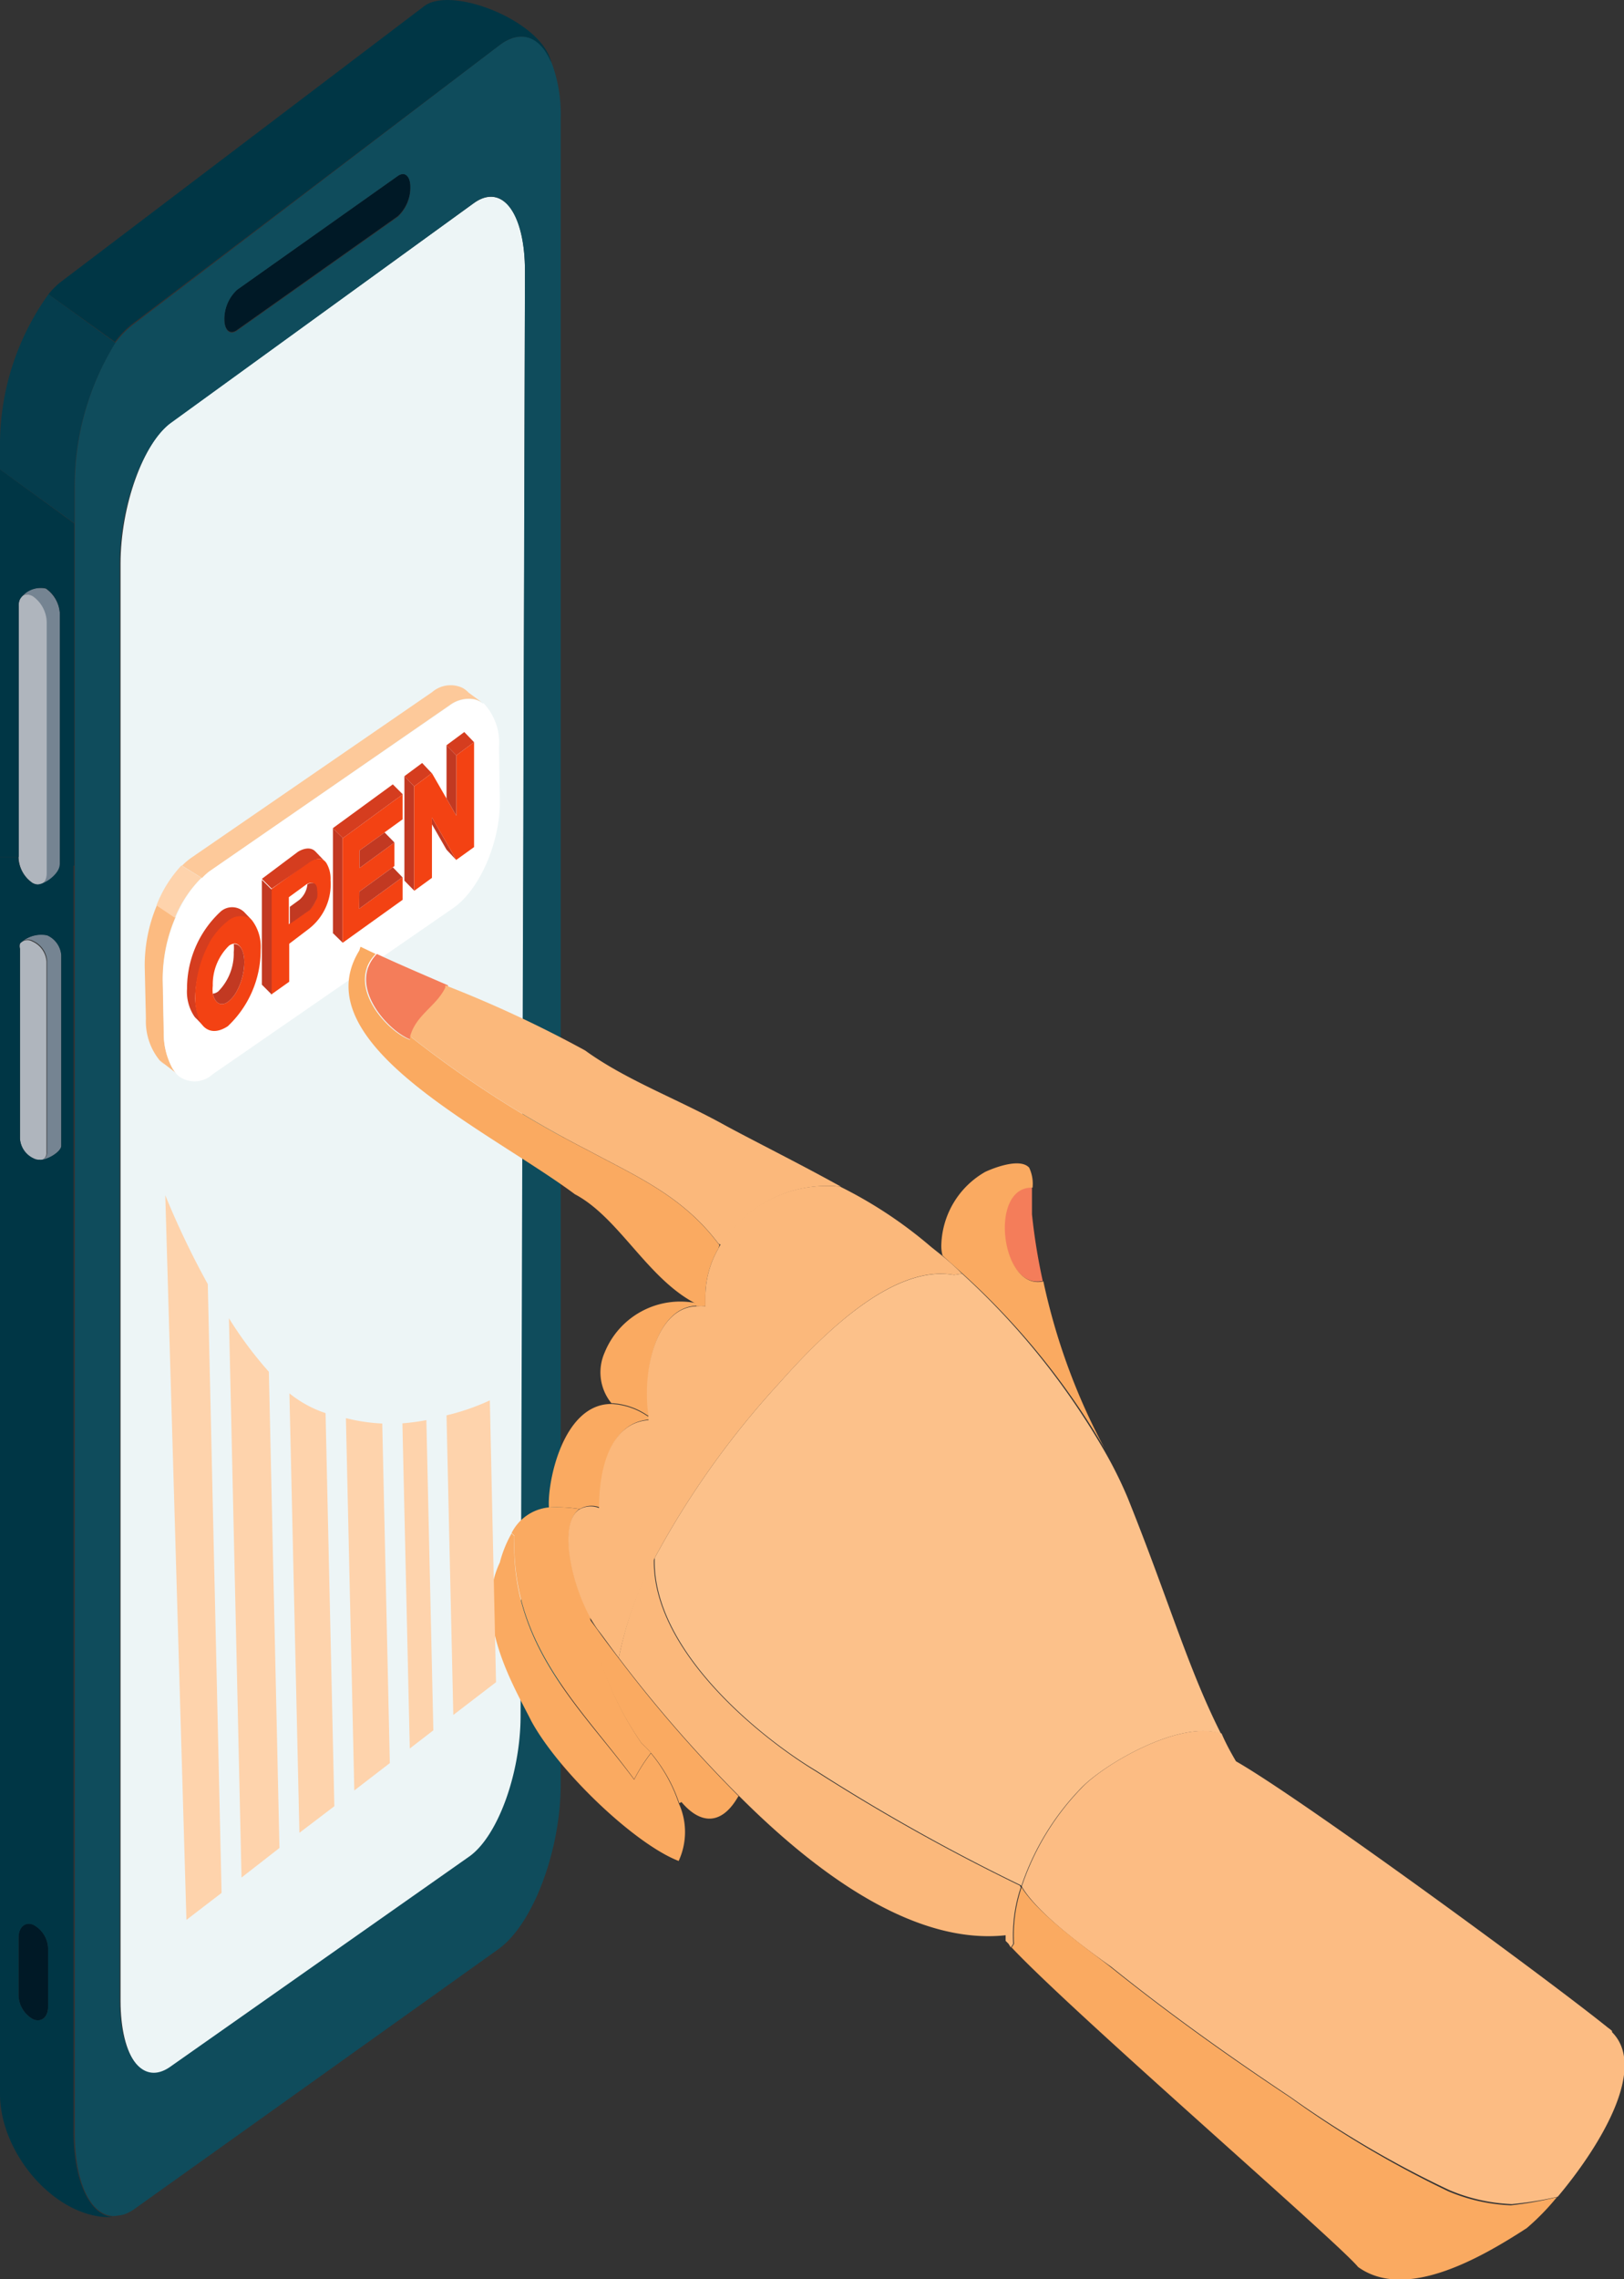 <?xml version="1.0" encoding="UTF-8"?> <svg xmlns="http://www.w3.org/2000/svg" viewBox="0 0 81.36 114.11"><rect x="0" y="0" width="81.36" height="114.11" fill="#333333" stroke="none"/> <defs> <style>.cls-1{fill:#001926;}.cls-2{fill:#758492;}.cls-3{fill:#afb5bd;}.cls-4{fill:#edf5f6;}.cls-5{fill:#003645;}.cls-6{fill:#053d4d;}.cls-7{fill:#0f4c5c;}.cls-8{fill:#fcbb81;}.cls-9{fill:#fff;}.cls-10{fill:#fdc99a;}.cls-11{fill:#fed3ac;}.cls-12{fill:#d53d1f;}.cls-13{fill:#f34213;}.cls-14{fill:#c23922;}.cls-15{fill:#f47d5a;}.cls-16{fill:#faaa61;}.cls-17{fill:#fbb87b;}.cls-18{fill:#fcbc83;}.cls-19{fill:#fcc18a;}</style> </defs> <title>Ресурс 11</title> <g id="Слой_2" data-name="Слой 2"> <g id="Layer_31" data-name="Layer 31"> <g id="_Группа_" data-name="&lt;Группа&gt;"> <path class="cls-1" d="M2.41,97.6v2.86c0,.52-.33.81-.74.64a1.4,1.4,0,0,1-.74-1.24V97c0-.52.33-.81.74-.64A1.39,1.39,0,0,1,2.41,97.6Z"></path> <path class="cls-1" d="M19.93,8.81c.35-.24.63,0,.63.56a2,2,0,0,1-.63,1.45l-8.06,5.7c-.35.25-.63,0-.63-.56a2,2,0,0,1,.63-1.45Z"></path> <path class="cls-2" d="M3,30.75V43.34c0,.42-.74,1-1.12,1,.25,0,.42-.21.42-.57V31.14a1.63,1.63,0,0,0-.7-1.29c-.28-.16-.53-.09-.64.15a1.26,1.26,0,0,1,1.34-.53A1.63,1.63,0,0,1,3,30.75Z"></path> <path class="cls-2" d="M3.07,47.83v9.54c0,.31-.74.74-1.12.72a.39.39,0,0,0,.41-.43V48.11a1.19,1.19,0,0,0-.7-1,.5.5,0,0,0-.63.1,1.51,1.51,0,0,1,1.34-.39A1.19,1.19,0,0,1,3.07,47.83Z"></path> <path class="cls-3" d="M1,47.24a.5.5,0,0,1,.63-.1,1.19,1.19,0,0,1,.7,1v9.54a.39.39,0,0,1-.41.43H1.86A.66.66,0,0,1,1.66,58,1.18,1.18,0,0,1,1,57V47.5A.5.5,0,0,1,1,47.24Z"></path> <path class="cls-3" d="M1.88,44.29a.58.58,0,0,1-.25-.08,1.62,1.62,0,0,1-.7-1.29V30.33A.71.71,0,0,1,1,30H1c.11-.24.35-.31.64-.15a1.63,1.63,0,0,1,.7,1.29V43.72c0,.36-.17.57-.42.57Z"></path> <path class="cls-4" d="M23.75,10.16c1.42-1,2.56.51,2.55,3.43L26.12,86c0,2.86-1.15,6-2.56,7l-15,10.54c-1.39,1-2.52-.53-2.52-3.38V28.22c0-2.89,1.14-6.06,2.54-7.08Z"></path> <path class="cls-5" d="M3.72,26.21V43.34H3V30.75a1.63,1.63,0,0,0-.7-1.29A1.26,1.26,0,0,0,1,30H1a.71.71,0,0,0-.06.33V42.91H0V23.5Z"></path> <path class="cls-5" d="M5.65,111C2.89,111.14,0,107.9,0,104.83V42.91H.92a1.62,1.62,0,0,0,.7,1.29.58.58,0,0,0,.25.08h0c.38,0,1.12-.54,1.12-1h.69V106.8C3.72,109.31,4.52,110.9,5.65,111ZM3.07,57.36V47.83a1.19,1.19,0,0,0-.71-1A1.51,1.51,0,0,0,1,47.24.5.5,0,0,0,1,47.5V57a1.18,1.18,0,0,0,.7,1,.66.66,0,0,0,.21.06h.08C2.33,58.1,3.07,57.67,3.07,57.36Zm-.66,43.09V97.6a1.39,1.39,0,0,0-.74-1.23c-.41-.17-.74.12-.74.64v2.85a1.4,1.4,0,0,0,.74,1.24C2.08,101.26,2.41,101,2.41,100.46Z"></path> <path class="cls-6" d="M2.43,14.73l3.36,2.44a13.57,13.57,0,0,0-2.06,7.21v1.82L0,23.5V22.41A12.92,12.92,0,0,1,2.43,14.73Z"></path> <path class="cls-7" d="M5.78,17.17a4.64,4.64,0,0,1,1-1L25,2.28c1.12-.85,2.1-.45,2.64.87h0a7.39,7.39,0,0,1,.45,2.79V89.33c0,3.33-1.39,7-3.1,8.24l-18.22,13a2.26,2.26,0,0,1-.56.3h0a3.15,3.15,0,0,1-.54.08c-1.13-.07-1.92-1.65-1.92-4.17V24.38A13.57,13.57,0,0,1,5.78,17.17ZM26.3,13.59c0-2.91-1.14-4.45-2.55-3.43l-15.17,11C7.18,22.16,6,25.33,6,28.22V100.1c0,2.84,1.13,4.35,2.52,3.38l15-10.54c1.4-1,2.55-4.1,2.56-7ZM20.56,9.37c0-.55-.28-.81-.63-.56l-8.05,5.7A2,2,0,0,0,11.24,16c0,.55.28.81.63.56l8.06-5.7A2,2,0,0,0,20.56,9.37Z"></path> <path class="cls-5" d="M27.62,3.15C27.08,1.83,26.1,1.43,25,2.28L6.76,16.12a4.64,4.64,0,0,0-1,1L2.43,14.73A4,4,0,0,1,3,14.15L21.25.31C22.62-.74,27.19,1.06,27.62,3.15Z"></path> </g> <path class="cls-8" d="M8.62,53.44a3.62,3.62,0,0,1-.42-1.76l-.05-2.63a7.82,7.82,0,0,1,.64-3.13l-.92-.62a7.77,7.77,0,0,0-.62,3.07L7.31,51A3.1,3.1,0,0,0,8,53.09H8l.26.2.73.56A1.48,1.48,0,0,1,8.62,53.44Z"></path> <path class="cls-9" d="M25,37.4a2.87,2.87,0,0,0-.77-2.19l-.07,0a1.08,1.08,0,0,0-.47-.2,1.59,1.59,0,0,0-1.18.33L10.49,43.62a3,3,0,0,0-.4.33,6,6,0,0,0-1.29,2,7.82,7.82,0,0,0-.64,3.13l.05,2.63a3.62,3.62,0,0,0,.42,1.76,1.48,1.48,0,0,0,.35.43l0,0a1.35,1.35,0,0,0,1.68-.12l12.05-8.32c1.33-.92,2.38-3.35,2.33-5.44Z"></path> <path class="cls-10" d="M10.49,43.62l12.06-8.33A1.59,1.59,0,0,1,23.72,35a1.08,1.08,0,0,1,.47.2l-.71-.52a1.19,1.19,0,0,0-.35-.26,1.42,1.42,0,0,0-1.48.23L9.59,42.94a3.42,3.42,0,0,0-.47.4l1,.62A3,3,0,0,1,10.49,43.62Z"></path> <path class="cls-11" d="M10.09,43.95l-1-.62a6.17,6.17,0,0,0-1.25,2l.92.62A6,6,0,0,1,10.09,43.95Z"></path> <path class="cls-10" d="M8.25,53.3,8,53.1A1.3,1.3,0,0,0,8.25,53.3Z"></path> <path class="cls-12" d="M9.78,50a5.83,5.83,0,0,1,.65-2.57,3.59,3.59,0,0,1,1-1.26,1,1,0,0,1,1-.21.7.7,0,0,1,.23.15l-.42-.44,0,0a.87.87,0,0,0-1.22,0,5.24,5.24,0,0,0-1.65,3.83,2.23,2.23,0,0,0,.36,1.38.73.73,0,0,0,.13.14h0l.4.42a1.28,1.28,0,0,1-.19-.29A2.72,2.72,0,0,1,9.78,50Z"></path> <path class="cls-13" d="M12.62,46.07a.7.7,0,0,0-.23-.15,1,1,0,0,0-1,.21,3.59,3.59,0,0,0-1,1.26A5.83,5.83,0,0,0,9.78,50,2.72,2.72,0,0,0,10,51.09a1.28,1.28,0,0,0,.19.29l0,0c.3.31.73.32,1.22,0a5.24,5.24,0,0,0,1.65-3.83,2.21,2.21,0,0,0-.38-1.4Zm-.38,2.11a3.14,3.14,0,0,1-.36,1.41,1.66,1.66,0,0,1-.45.56c-.36.26-.66.08-.77-.4a1.89,1.89,0,0,1,0-.4,2.7,2.7,0,0,1,.81-2,.54.54,0,0,1,.28-.11C12,47.23,12.24,47.58,12.24,48.18Z"></path> <path class="cls-13" d="M16.29,43.13h0A.45.45,0,0,0,16,43a1,1,0,0,0-.59.2l-1.82,1.32h0v5.27h0l.9-.64,0-1.9,1-.76a2.82,2.82,0,0,0,1.07-2.43,1.52,1.52,0,0,0-.22-.87Zm-.82,2.44-1,.7V44.92l.89-.65h0s.49-.29.49.32a1.39,1.39,0,0,1,0,.37A1.14,1.14,0,0,1,15.47,45.57Z"></path> <polygon class="cls-14" points="13.61 44.54 13.61 44.54 13.12 44.05 13.12 49.3 13.12 49.3 13.12 49.3 13.61 49.79 13.61 48.95 13.61 44.54"></polygon> <path class="cls-12" d="M15.44,43.22A1,1,0,0,1,16,43a.45.45,0,0,1,.26.11l-.44-.46c-.34-.38-.9,0-.9,0L13.12,44v0l.49.49Z"></path> <path class="cls-12" d="M15.84,45a2.79,2.79,0,0,1-.37.61A1.14,1.14,0,0,0,15.84,45Z"></path> <polygon class="cls-14" points="17.16 41.97 17.18 41.96 16.68 41.47 16.68 46.7 16.67 46.71 17.16 47.19 17.16 46.34 17.16 41.97"></polygon> <polygon class="cls-13" points="17.18 41.96 17.16 41.97 17.16 46.34 17.16 47.19 17.16 47.2 17.17 47.2 20.17 45.05 20.17 43.93 20.17 43.92 20.16 43.92 19.68 44.27 17.99 45.5 18 44.64 19.68 43.42 19.68 43.42 19.76 43.36 19.76 42.18 19.27 42.54 18.01 43.46 18.01 42.58 18.01 42.58 19.1 41.8 19.26 41.68 19.27 41.68 19.27 41.67 19.27 41.67 20.17 41.02 20.17 39.78 19.68 40.13 17.18 41.96"></polygon> <polygon class="cls-14" points="18 44.64 17.99 45.5 19.68 44.27 20.16 43.92 19.68 43.42 19.68 43.42 19.68 43.42 18 44.64"></polygon> <polygon class="cls-14" points="20.75 39.37 20.75 39.37 20.26 38.86 20.26 38.86 20.26 39.85 20.26 44.02 20.26 44.08 20.26 44.09 20.26 44.09 20.75 44.59 20.75 43.73 20.75 39.37"></polygon> <polygon class="cls-14" points="19.26 41.68 19.1 41.8 18.01 42.58 18.01 43.46 19.27 42.54 19.76 42.18 19.76 42.18 19.27 41.68 19.27 41.68 19.27 41.67 19.27 41.68 19.26 41.68"></polygon> <polygon class="cls-12" points="19.68 39.26 19.68 39.27 16.68 41.46 16.68 41.47 17.18 41.96 19.68 40.13 20.17 39.78 20.18 39.77 19.68 39.27 19.68 39.26"></polygon> <polygon class="cls-14" points="21.64 40.93 21.64 41.27 22.37 42.54 22.37 42.54 22.85 43.05 22.51 42.44 21.64 40.93"></polygon> <polygon class="cls-12" points="21.5 38.81 21.63 38.71 21.15 38.2 21.15 38.2 21.15 38.2 20.26 38.86 20.75 39.37 21.5 38.81"></polygon> <polygon class="cls-13" points="23.75 37.16 23.26 37.52 22.86 37.82 22.86 40.84 22.37 39.98 21.65 38.73 21.64 38.71 21.63 38.71 21.5 38.81 20.75 39.37 20.75 39.37 20.75 43.73 20.75 44.59 20.75 44.6 20.75 44.6 21.64 43.95 21.64 41.27 21.64 40.93 22.51 42.44 22.85 43.05 22.86 43.06 22.86 43.05 23.75 42.41 23.75 37.17 23.75 37.16 23.75 37.16"></polygon> <polygon class="cls-12" points="23.26 37.52 23.75 37.16 23.26 36.65 22.37 37.31 22.37 37.32 22.86 37.82 23.26 37.52"></polygon> <polygon class="cls-14" points="22.86 37.82 22.37 37.32 22.37 39.98 22.86 40.84 22.86 37.82"></polygon> <path class="cls-14" d="M15.4,44.27h0a1.17,1.17,0,0,1-.4.78l-.48.35v.86l1-.7a2.79,2.79,0,0,0,.37-.61,1.39,1.39,0,0,0,0-.37C15.89,44,15.4,44.27,15.4,44.27Z"></path> <path class="cls-14" d="M10.94,49.63a.55.55,0,0,1-.28.12c.11.48.41.66.77.4a1.66,1.66,0,0,0,.45-.56,3.14,3.14,0,0,0,.36-1.41c0-.59-.22-.95-.53-.91a1.89,1.89,0,0,1,0,.4A2.7,2.7,0,0,1,10.94,49.63Z"></path> <g id="_Группа_2" data-name="&lt;Группа&gt;"> <path class="cls-15" d="M52.24,64.13c-2.11.49-2.75-4.69-.59-4.69h.05c0,.48,0,1,0,1.35A29.83,29.83,0,0,0,52.24,64.13Z"></path> <path class="cls-15" d="M20.6,51.88a1.45,1.45,0,0,0,0,.18c-1.18-.43-3.24-2.74-1.72-4.3,1.18.55,2.39,1.06,3.56,1.57l0,.11C21.92,50.37,20.89,50.81,20.6,51.88Z"></path> <path class="cls-16" d="M48.22,63.76c-.35-.32-.69-.61-1-.9v0a1.85,1.85,0,0,1-.06-.57,4.35,4.35,0,0,1,2.2-3.62c.45-.21,1.75-.71,2.2-.21a1.89,1.89,0,0,1,.17,1h-.05c-2.16,0-1.52,5.18.59,4.69a31.65,31.65,0,0,0,3.08,8.39l0,0A37,37,0,0,0,48.22,63.76Z"></path> <path class="cls-16" d="M36,62.49a4.83,4.83,0,0,0-.66,2.44c0,.15,0,.31,0,.47a1.59,1.59,0,0,0-.45,0v-.12c-2.44-1.23-3.87-4.32-6.09-5.49C24.5,56.59,15.12,52.27,18,47.59l.06-.19.76.36c-1.52,1.56.54,3.87,1.72,4.3a1.45,1.45,0,0,1,0-.18,54.18,54.18,0,0,0,8.91,5.71c2.37,1.28,4.73,2.27,6.54,4.68l.06.06A.73.73,0,0,0,36,62.49Z"></path> <path class="cls-17" d="M36.27,56.31c1.43.78,3.73,1.92,5.86,3.1a6.26,6.26,0,0,0-6,2.92L36,62.27c-1.81-2.41-4.17-3.4-6.54-4.68a54.18,54.18,0,0,1-8.91-5.71c.29-1.07,1.32-1.51,1.76-2.44l0-.11a59.83,59.83,0,0,1,7,3.26C31.37,54.08,33.9,55,36.27,56.31Z"></path> <path class="cls-16" d="M32.61,87.76a3.66,3.66,0,0,0-.46-.47,16.05,16.05,0,0,1-2.62-6.24h0l.41.56c.33.46.69.94,1.06,1.42a67.09,67.09,0,0,0,6,6.89l-.1.16c-.79,1.27-1.8,1.27-2.76.14l-.11.06A7.74,7.74,0,0,0,32.61,87.76Z"></path> <path class="cls-16" d="M34,90.27a3.46,3.46,0,0,1,0,2.9c-2.2-.85-6-4.47-7.38-7-.85-1.7-2.93-5.11-1.58-7.94a5.94,5.94,0,0,1,.59-1.46l.14.14c-.22,5.53,3.38,8.65,6,12.19a8.61,8.61,0,0,1,.84-1.32A7.74,7.74,0,0,1,34,90.27Z"></path> <path class="cls-16" d="M32.15,87.29a3.66,3.66,0,0,1,.46.47,8.61,8.61,0,0,0-.84,1.32c-2.59-3.55-6.19-6.66-6-12.19l-.14-.14a2.35,2.35,0,0,1,1.85-1.28,7.51,7.51,0,0,1,1.55.08c-1.13.78-.3,4.32.93,6l0,0L29.56,81h0A16.05,16.05,0,0,0,32.15,87.29Z"></path> <path class="cls-16" d="M32.53,70.87c0,.07,0,.13,0,.2-1.92.14-2.48,2.42-2.48,4.4a1.13,1.13,0,0,0-1,.08,7.51,7.51,0,0,0-1.55-.08v0c-.09-1.23.69-5.18,3.13-5.18a3.47,3.47,0,0,1,1.82.62Z"></path> <path class="cls-16" d="M34.92,65.25v.12c-2,.06-2.75,3.14-2.4,5.5l-.07,0a3.47,3.47,0,0,0-1.82-.62,2.44,2.44,0,0,1-.34-2.53A4.09,4.09,0,0,1,34.92,65.25Z"></path> <path class="cls-18" d="M61.92,88.18C65.12,90,77.3,98.9,80.56,101.52a1.84,1.84,0,0,1,.2.16l0,.06c1.85,1.85-.77,5.93-2.72,8.24a17.24,17.24,0,0,1-2.3.37,8.91,8.91,0,0,1-3.15-.71A51.85,51.85,0,0,1,64.67,105c-3-2-6-4.12-9-6.53-1-.72-3.61-2.56-4.47-4a.1.1,0,0,1,0-.06,13,13,0,0,1,3-4.91c1.12-1.18,4.92-3.41,7-2.71C61.4,87.26,61.65,87.72,61.92,88.18Z"></path> <path class="cls-16" d="M78,110a12,12,0,0,1-1.51,1.55c-2.4,1.56-6.09,3.64-8.45,1.95-1-1.23-14.21-12.65-17.36-16l.12-.18a7.51,7.51,0,0,1,.38-2.83c.86,1.4,3.52,3.24,4.47,4,3,2.41,6,4.54,9,6.53a51.85,51.85,0,0,0,7.89,4.68,8.91,8.91,0,0,0,3.15.71A17.24,17.24,0,0,0,78,110Z"></path> <path class="cls-19" d="M51.13,94.38a98.91,98.91,0,0,1-10.24-5.73C38.12,87,32.65,82.6,32.8,78A43.32,43.32,0,0,1,39,69.29c2.14-2.41,5.69-6,8.79-5.46a3.28,3.28,0,0,0,.4-.07,37,37,0,0,1,7.08,8.78A20.94,20.94,0,0,1,56.5,75c2.07,5.15,3,8.49,4.67,11.8-2.06-.71-5.86,1.53-7,2.71a13,13,0,0,0-3,4.91Z"></path> <path class="cls-17" d="M50.52,97.31l-.14-.14v-.28c-4.46.48-9.26-2.87-13.38-7A67.09,67.09,0,0,1,31,83a18.94,18.94,0,0,1,1.76-5c-.14,4.62,5.33,9,8.09,10.67a98.91,98.91,0,0,0,10.24,5.73l.05.09a7.51,7.51,0,0,0-.38,2.83l-.12.18Z"></path> <path class="cls-17" d="M46.65,62.43l.54.43c.34.28.68.58,1,.9a3.28,3.28,0,0,1-.4.07c-3.1-.56-6.65,3.06-8.79,5.46A43.32,43.32,0,0,0,32.8,78,18.94,18.94,0,0,0,31,83c-.37-.48-.73-1-1.06-1.42l0,0c-1.23-1.72-2.06-5.25-.93-6a1.13,1.13,0,0,1,1-.08c0-2,.57-4.26,2.48-4.4,0-.07,0-.13,0-.2-.35-2.36.42-5.44,2.4-5.5a1.59,1.59,0,0,1,.45,0c0-.16,0-.32,0-.47A4.83,4.83,0,0,1,36,62.49a.73.73,0,0,1,.09-.16,6.26,6.26,0,0,1,6-2.92A22,22,0,0,1,46.65,62.43Z"></path> </g> <g id="_Группа_3" data-name="&lt;Группа&gt;"> <path class="cls-11" d="M24.54,70.11l.31,14.11-2.14,1.64-.34-15A11.4,11.4,0,0,0,24.54,70.11Z"></path> <path class="cls-11" d="M21.36,71.1l.35,15.53-1.18.91-.37-16.28A11.1,11.1,0,0,0,21.36,71.1Z"></path> <path class="cls-11" d="M19.15,71.27l.38,17-1.78,1.37L17.33,71A9.11,9.11,0,0,0,19.15,71.27Z"></path> <path class="cls-11" d="M16.06,70.66l.25.09.44,19.68L15,91.76l-.5-22A5.84,5.84,0,0,0,16.06,70.66Z"></path> <path class="cls-11" d="M12.1,94l-.63-28a19.46,19.46,0,0,0,2,2.68L14,92.52Z"></path> <path class="cls-11" d="M9.34,96.12,8.28,59.84a42.49,42.49,0,0,0,2.13,4.45l.69,30.48Z"></path> </g> </g> </g> </svg> 